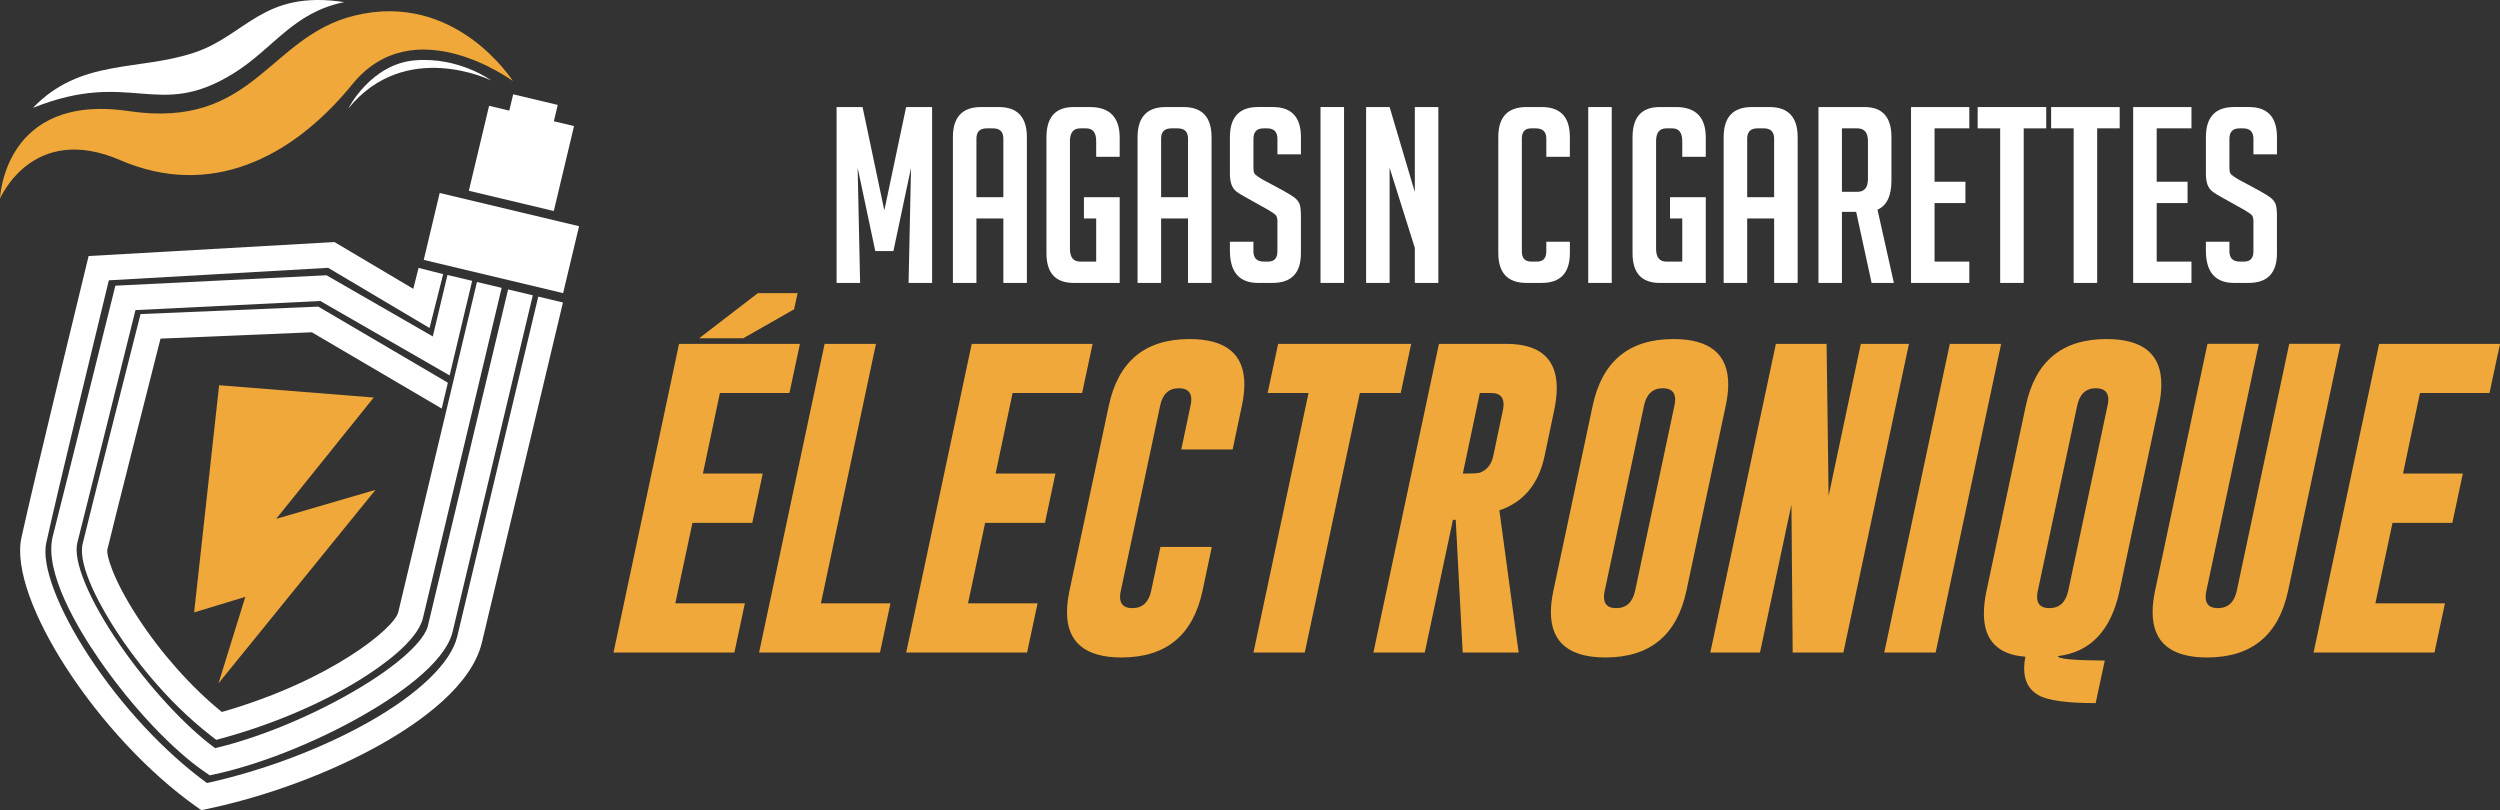 <?xml version="1.0" encoding="utf-8"?>
<!-- Generator: Adobe Illustrator 16.0.0, SVG Export Plug-In . SVG Version: 6.00 Build 0)  -->
<!DOCTYPE svg PUBLIC "-//W3C//DTD SVG 1.1//EN" "http://www.w3.org/Graphics/SVG/1.1/DTD/svg11.dtd">
<svg version="1.1" id="Calque_1" xmlns="http://www.w3.org/2000/svg" xmlns:xlink="http://www.w3.org/1999/xlink" x="0px" y="0px"
	 width="208.63px" height="67.611px" viewBox="0 0 208.63 67.611" enable-background="new 0 0 208.63 67.611" xml:space="preserve">
<rect x="0" y="0" width="208.63" height="67.611" fill="#333333" stroke="none"/>
<g>
	<g>
		<g>
			<path fill="#EFA839" d="M56.668,28.694h10.088l-0.875,4.104h-5.804l-1.416,6.718h4.993l-0.875,4.117h-4.993l-1.429,6.718h5.804
				l-0.875,4.104H51.199L56.668,28.694z M66.268,25.812l-4.246,2.419h-3.68l4.902-3.77h3.32L66.268,25.812z"/>
			<path fill="#EFA839" d="M63.347,54.456l5.47-25.762h4.285l-4.595,21.657h5.804l-0.875,4.104H63.347z"/>
			<path fill="#EFA839" d="M81.092,28.694H91.18l-0.875,4.104h-5.803l-1.416,6.718h4.993l-0.874,4.117h-4.993l-1.429,6.718h5.804
				l-0.875,4.104H75.623L81.092,28.694z"/>
			<path fill="#EFA839" d="M100.355,49.296c-0.789,3.706-3.037,5.563-6.743,5.572c-3.045,0-4.568-1.262-4.568-3.784
				c0-0.54,0.068-1.136,0.207-1.788l3.281-15.442c0.79-3.706,3.033-5.559,6.73-5.559c3.054,0,4.582,1.261,4.582,3.784
				c0,0.532-0.068,1.124-0.205,1.775l-0.773,3.655H98.58l0.772-3.655c0.043-0.188,0.064-0.36,0.064-0.515
				c0-0.618-0.337-0.931-1.017-0.939h-0.026c-0.832,0-1.351,0.485-1.556,1.454l-3.282,15.442c-0.044,0.188-0.065,0.36-0.065,0.515
				c0,0.626,0.339,0.939,1.018,0.939c0.849,0,1.376-0.484,1.582-1.454l0.772-3.655h4.286L100.355,49.296z"/>
			<path fill="#EFA839" d="M117.767,28.694l-0.875,4.104h-3.41l-4.595,21.657h-4.283l4.594-21.657h-3.412l0.877-4.104H117.767z"/>
			<path fill="#EFA839" d="M120.083,28.694h5.623c2.805,0.009,4.209,1.24,4.209,3.693c0,0.566-0.074,1.193-0.221,1.879l-0.797,3.796
				c-0.498,2.334-1.754,3.844-3.771,4.529l1.609,11.864h-4.67l-0.582-11.079h-0.23L118.9,54.456h-4.287L120.083,28.694z
				 M123.494,32.798l-1.416,6.718h0.514c0.465,0,0.77-0.025,0.916-0.077c0.58-0.214,0.951-0.673,1.105-1.377l0.799-3.796
				c0.043-0.188,0.064-0.36,0.064-0.515c0-0.634-0.34-0.953-1.018-0.953H123.494z"/>
			<path fill="#EFA839" d="M140.736,49.296c-0.789,3.706-3.037,5.563-6.742,5.572c-3.045,0-4.568-1.262-4.568-3.784
				c0-0.54,0.068-1.136,0.207-1.788l3.279-15.442c0.791-3.706,3.033-5.559,6.732-5.559c3.053,0,4.58,1.261,4.58,3.784
				c0,0.532-0.068,1.124-0.207,1.775L140.736,49.296z M139.734,33.854c0.043-0.188,0.063-0.36,0.063-0.515
				c0-0.618-0.338-0.931-1.016-0.939h-0.025c-0.832,0-1.352,0.485-1.559,1.454l-3.279,15.442c-0.043,0.188-0.064,0.36-0.064,0.515
				c0,0.626,0.338,0.939,1.018,0.939c0.848,0,1.375-0.484,1.582-1.454L139.734,33.854z"/>
			<path fill="#EFA839" d="M148.201,28.694h4.232l0.168,12.688l2.689-12.688h4.016l-5.471,25.762h-4.232l-0.104-12.34l-2.625,12.34
				h-4.145L148.201,28.694z"/>
			<path fill="#EFA839" d="M162.716,28.694h4.285l-5.469,25.762h-4.287L162.716,28.694z"/>
			<path fill="#EFA839" d="M176.882,49.296c-0.703,3.303-2.414,5.122-5.135,5.456v0.013c0,0.223,1.301,0.344,3.9,0.36l-0.76,3.552
				c-2.426,0-4.023-0.224-4.787-0.67c-0.789-0.454-1.182-1.196-1.182-2.226c0-0.301,0.033-0.626,0.102-0.978
				c-2.309-0.172-3.461-1.373-3.461-3.604c0-0.565,0.07-1.201,0.219-1.904l3.281-15.442c0.789-3.706,3.033-5.559,6.729-5.559
				c3.055,0,4.58,1.261,4.58,3.784c0,0.532-0.066,1.124-0.203,1.775L176.882,49.296z M175.878,33.854
				c0.043-0.188,0.066-0.36,0.066-0.515c0-0.618-0.34-0.931-1.018-0.939H174.9c-0.83,0-1.35,0.485-1.555,1.454l-3.283,15.442
				c-0.043,0.188-0.063,0.36-0.063,0.515c0,0.626,0.338,0.939,1.016,0.939c0.85,0,1.377-0.484,1.584-1.454L175.878,33.854z"/>
			<path fill="#EFA839" d="M190.949,49.296c-0.789,3.706-3.037,5.563-6.744,5.572c-3.045,0-4.566-1.262-4.566-3.784
				c0-0.54,0.07-1.136,0.205-1.788l4.375-20.603h4.285l-4.375,20.603c-0.043,0.188-0.064,0.36-0.064,0.515
				c0,0.626,0.338,0.939,1.018,0.939c0.848,0,1.375-0.484,1.582-1.454l4.375-20.603h4.285L190.949,49.296z"/>
			<path fill="#EFA839" d="M198.541,28.694h10.09l-0.877,4.104h-5.803l-1.414,6.718h4.992l-0.877,4.117h-4.992l-1.428,6.718h5.805
				l-0.875,4.104h-10.09L198.541,28.694z"/>
		</g>
		<g>
			<path fill="#FFFFFF" d="M73.799,17.559l1.819-8.625h2.167V23.61h-1.962l0.204-9.608l-1.471,6.95h-1.512l-1.472-6.95l0.205,9.608
				h-1.962V8.933h2.167L73.799,17.559z"/>
			<path fill="#FFFFFF" d="M81.484,23.61h-1.962V11.448c0-1.676,0.783-2.515,2.35-2.515h1.473c1.566,0,2.35,0.838,2.35,2.515V23.61
				h-1.963v-5.376h-2.248V23.61z M83.732,16.455V11.57c0-0.572-0.286-0.858-0.858-0.858h-0.531c-0.573,0-0.858,0.286-0.858,0.858
				v4.885H83.732z"/>
			<path fill="#FFFFFF" d="M90.456,18.233v-1.778h2.984v7.155h-3.841c-1.513,0-2.27-0.825-2.27-2.474v-9.688
				c0-1.676,0.757-2.515,2.27-2.515h1.349c1.661,0,2.492,0.853,2.492,2.555v1.595h-1.961v-1.309c0-0.708-0.279-1.063-0.838-1.063
				H90.15c-0.573,0-0.86,0.354-0.86,1.063v8.994c0,0.709,0.287,1.063,0.86,1.063h1.329v-3.598H90.456z"/>
			<path fill="#FFFFFF" d="M96.896,23.61h-1.964V11.448c0-1.676,0.784-2.515,2.351-2.515h1.474c1.566,0,2.35,0.838,2.35,2.515V23.61
				h-1.963v-5.376h-2.248V23.61z M99.144,16.455V11.57c0-0.572-0.286-0.858-0.858-0.858h-0.531c-0.572,0-0.858,0.286-0.858,0.858
				v4.885H99.144z"/>
			<path fill="#FFFFFF" d="M106.604,12.878V11.59c0-0.585-0.285-0.878-0.859-0.878h-0.307c-0.559,0-0.836,0.293-0.836,0.878v2.433
				c0,0.273,0.053,0.458,0.164,0.553c0.107,0.095,0.283,0.218,0.529,0.367l1.861,1.002c0.408,0.232,0.697,0.413,0.869,0.542
				c0.17,0.129,0.301,0.287,0.396,0.47c0.096,0.184,0.143,0.535,0.143,1.052v3.127c0,1.649-0.789,2.474-2.369,2.474h-1.207
				c-1.567,0-2.35-0.9-2.35-2.699v-0.736h1.963v0.797c0,0.573,0.291,0.858,0.877,0.858h0.348c0.52,0,0.777-0.286,0.777-0.858v-2.494
				c0-0.272-0.057-0.456-0.164-0.552c-0.109-0.096-0.285-0.218-0.531-0.369l-1.86-1.042c-0.409-0.218-0.706-0.401-0.89-0.552
				c-0.184-0.149-0.316-0.344-0.397-0.583c-0.082-0.238-0.123-0.548-0.123-0.93v-3.004c0-1.676,0.783-2.515,2.35-2.515h1.227
				c1.566,0,2.35,0.838,2.35,2.515v1.431H106.604z"/>
			<path fill="#FFFFFF" d="M110.2,23.61V8.933h1.963V23.61H110.2z"/>
			<path fill="#FFFFFF" d="M118.07,16.026V8.933h1.963V23.61h-1.963v-2.924l-2.105-6.684v9.608h-1.961V8.933h1.961L118.07,16.026z"
				/>
			<path fill="#FFFFFF" d="M131.009,20.175v0.94c0,1.663-0.785,2.495-2.352,2.495h-1.268c-1.566,0-2.352-0.832-2.352-2.495v-9.688
				c0-1.663,0.785-2.494,2.352-2.494h1.268c1.566,0,2.352,0.831,2.352,2.494v1.656h-1.965V11.57c0-0.572-0.293-0.858-0.877-0.858
				h-0.389c-0.52,0-0.777,0.286-0.777,0.858v9.402c0,0.573,0.258,0.858,0.777,0.858h0.49c0.518,0,0.775-0.286,0.775-0.858v-0.797
				H131.009z"/>
			<path fill="#FFFFFF" d="M132.541,23.61V8.933h1.961V23.61H132.541z"/>
			<path fill="#FFFFFF" d="M139.367,18.233v-1.778h2.984v7.155h-3.842c-1.514,0-2.27-0.825-2.27-2.474v-9.688
				c0-1.676,0.756-2.515,2.27-2.515h1.35c1.662,0,2.492,0.853,2.492,2.555v1.595h-1.963v-1.309c0-0.708-0.277-1.063-0.836-1.063
				h-0.492c-0.572,0-0.857,0.354-0.857,1.063v8.994c0,0.709,0.285,1.063,0.857,1.063h1.328v-3.598H139.367z"/>
			<path fill="#FFFFFF" d="M145.806,23.61h-1.963V11.448c0-1.676,0.783-2.515,2.35-2.515h1.473c1.566,0,2.352,0.838,2.352,2.515
				V23.61h-1.963v-5.376h-2.248V23.61z M148.054,16.455V11.57c0-0.572-0.287-0.858-0.857-0.858h-0.533
				c-0.572,0-0.857,0.286-0.857,0.858v4.885H148.054z"/>
			<path fill="#FFFFFF" d="M151.755,8.933h3.84c1.5,0,2.25,0.838,2.25,2.515v3.617c0,1.281-0.389,2.093-1.164,2.433l1.367,6.112
				h-1.859l-1.287-5.928h-1.188v5.928h-1.959V8.933z M153.714,16.006h1.291c0.582,0,0.879-0.354,0.879-1.063v-3.168
				c0-0.708-0.297-1.063-0.879-1.063h-1.291V16.006z"/>
			<path fill="#FFFFFF" d="M159.478,23.61V8.933h4.865v1.779h-2.9v4.456h2.576v1.779h-2.576v4.885h2.9v1.779H159.478z"/>
			<path fill="#FFFFFF" d="M168.882,10.712V23.61h-1.963V10.712h-1.879V8.933h5.721v1.779H168.882z"/>
			<path fill="#FFFFFF" d="M175.013,10.712V23.61h-1.961V10.712h-1.881V8.933h5.721v1.779H175.013z"/>
			<path fill="#FFFFFF" d="M178.017,23.61V8.933h4.865v1.779h-2.902v4.456h2.576v1.779h-2.576v4.885h2.902v1.779H178.017z"/>
			<path fill="#FFFFFF" d="M188.054,12.878V11.59c0-0.585-0.287-0.878-0.857-0.878h-0.307c-0.561,0-0.84,0.293-0.84,0.878v2.433
				c0,0.273,0.055,0.458,0.162,0.553c0.109,0.095,0.289,0.218,0.533,0.367l1.859,1.002c0.41,0.232,0.699,0.413,0.869,0.542
				c0.17,0.129,0.303,0.287,0.398,0.47c0.094,0.184,0.145,0.535,0.145,1.052v3.127c0,1.649-0.791,2.474-2.371,2.474h-1.207
				c-1.566,0-2.352-0.9-2.352-2.699v-0.736h1.963v0.797c0,0.573,0.293,0.858,0.881,0.858h0.346c0.518,0,0.777-0.286,0.777-0.858
				v-2.494c0-0.272-0.055-0.456-0.162-0.552c-0.111-0.096-0.289-0.218-0.533-0.369l-1.861-1.042
				c-0.408-0.218-0.703-0.401-0.887-0.552c-0.188-0.149-0.318-0.344-0.4-0.583c-0.082-0.238-0.123-0.548-0.123-0.93v-3.004
				c0-1.676,0.785-2.515,2.352-2.515h1.227c1.568,0,2.352,0.838,2.352,2.515v1.431H188.054z"/>
		</g>
	</g>
	<g>
		<g>
			<g>
				<g>
					<polygon fill="#FFFFFF" points="47.904,10.521 46.22,10.12 46.545,8.756 42.826,7.87 42.5,9.233 40.816,8.832 39.126,15.92 
						46.215,17.61 					"/>
				</g>
				<g>
					<g>
						
							<rect x="35.857" y="17.404" transform="matrix(0.973 0.232 -0.232 0.973 5.842 -9.148)" fill="#FFFFFF" width="11.954" height="5.739"/>
					</g>
				</g>
			</g>
		</g>
		<g>
			<g>
				<path fill="#FFFFFF" d="M16.8,67.611l-0.376-0.266C8.2,61.542,0.677,49.989,1.789,44.867c0.97-4.471,5.376-22.555,5.42-22.737
					l0.186-0.763L27.91,20.2l6.579,3.903l0.441-1.746l2.053,0.519l-1.136,4.496l-8.462-5.021L9.082,23.393
					c-0.852,3.5-4.372,18.004-5.223,21.923c-0.403,1.855,0.961,5.473,3.56,9.442c2.719,4.154,6.291,7.988,9.852,10.588
					c4.674-1.028,9.563-2.867,13.485-5.08c4.183-2.359,6.88-4.962,7.399-7.139l6.765-28.375l2.06,0.492l-6.764,28.373
					c-0.852,3.575-5.049,6.593-8.42,8.494c-4.23,2.386-9.532,4.355-14.545,5.404L16.8,67.611z"/>
			</g>
		</g>
		<g>
			<g>
				<path fill="#FFFFFF" d="M17.507,64.705l-0.377-0.258c-2.747-1.876-6.134-5.471-8.837-9.385c-1.777-2.57-4.645-7.33-3.89-10.306
					C5.671,39.768,9.4,24.755,9.438,24.604l0.19-0.763l17.618-0.869l8.872,5.106l1.224-5.131l2.06,0.491l-1.88,7.891l-10.792-6.211
					l-15.425,0.761c-0.78,3.137-3.745,15.058-4.847,19.398c-0.39,1.535,0.981,4.823,3.579,8.581
					c2.403,3.479,5.465,6.788,7.917,8.577c3.5-0.827,7.681-2.521,11.289-4.581c4.375-2.5,6.208-4.542,6.465-5.619l6.695-28.082
					l2.061,0.491l-6.694,28.081c-0.648,2.717-4.962,5.532-7.476,6.968c-3.94,2.25-8.553,4.088-12.339,4.914L17.507,64.705z"/>
			</g>
		</g>
		<g>
			<g>
				<polygon fill="#EFA839" points="18.286,32.148 31.189,33.174 23.051,43.298 31.336,40.879 18.235,57.025 20.471,49.809 
					16.201,51.107 				"/>
			</g>
		</g>
		<g>
			<g>
				<path fill="#FFFFFF" d="M39.804,23.533l-6.568,27.552c-0.322,1.351-5.704,5.752-14.723,8.331
					c-2.543-2.057-5.087-4.918-7.041-7.926c-2.109-3.248-2.608-5.229-2.512-5.633c0.504-2.111,3.62-14.393,4.435-17.599
					l12.629-0.528l10.838,6.364l0.514-2.155l-10.816-6.351L11.73,26.209l-0.194,0.764C11.495,27.132,7.48,42.932,6.9,45.367
					c-0.468,1.964,1.799,5.744,2.796,7.277c1.283,1.977,4.02,5.744,7.933,8.775l0.418,0.323l0.51-0.14
					c4.147-1.136,8.21-2.859,11.441-4.852c1.779-1.098,4.833-3.229,5.298-5.175l6.568-27.552L39.804,23.533z"/>
			</g>
		</g>
		<path fill="#EFA839" d="M42.801,6.766c0,0-8.223-6.087-13.39,0.258c-5.166,6.346-12.011,9.517-19.374,6.341
			C2.677,10.19,0,16.589,0,16.589s0.286-8.863,10.744-7.317C21.2,10.817,22.355,3.094,29.556,1.308
			C38.042-0.796,42.801,6.766,42.801,6.766z"/>
		<path fill="#FFFFFF" d="M29.073,9.045c0,0,1.873-3.706,5.555-4.01c3.681-0.305,6.37,1.679,6.37,1.679S33.854,3.19,29.073,9.045z"
			/>
		<path fill="#FFFFFF" d="M28.724,0.176c-4.285,0.878-5.84,3.82-9.188,5.917c-6.414,4.018-8.543-0.4-16.79,2.909
			c3.989-4.142,8.748-3.041,13.467-4.611C20.572,2.941,21.934-0.859,28.724,0.176z"/>
	</g>
</g>
</svg>
